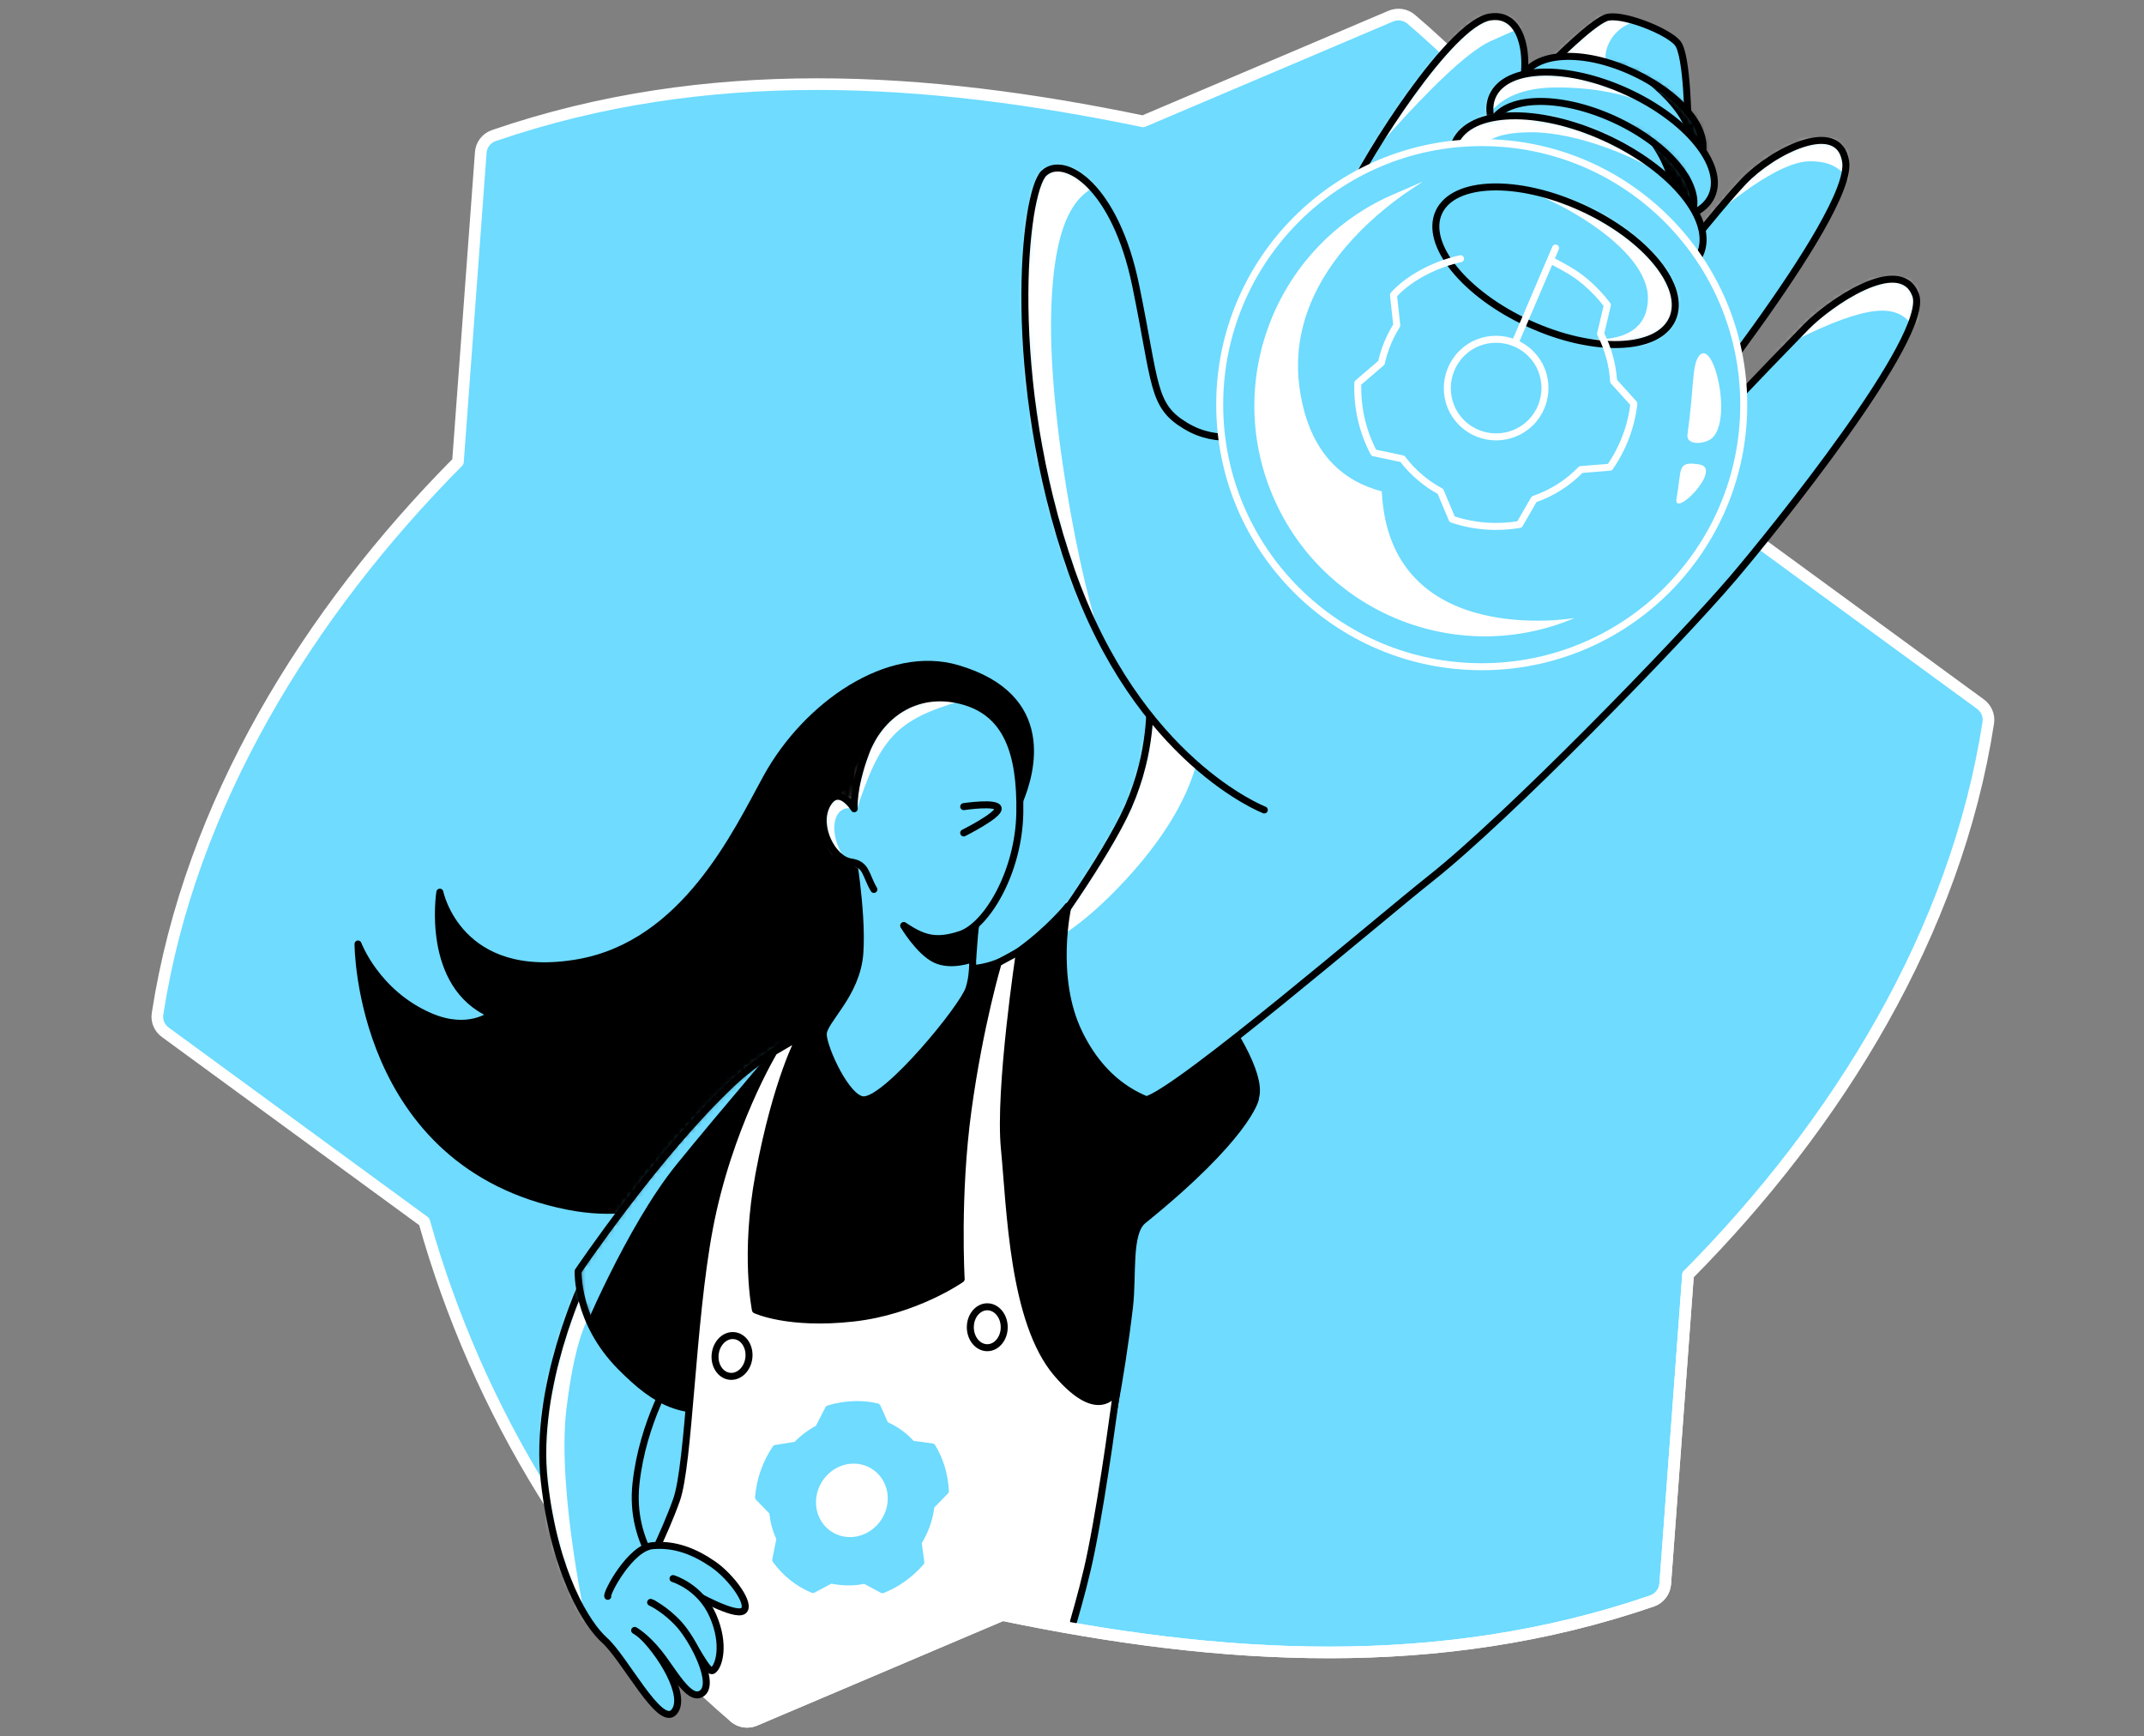 <svg width="368" height="298" viewBox="0 0 368 298" fill="none" xmlns="http://www.w3.org/2000/svg">
<rect x="0" y="0" width="368" height="298" fill="#808080" stroke="none"/>
<path d="M295.455 88.342C286.46 56.174 267.868 25.142 242.221 3.307C241.251 2.471 239.88 2.27 238.71 2.772L196.209 20.829C158.824 13.071 121.272 10.73 84.757 23.27C83.487 23.705 82.584 24.875 82.517 26.212C81.748 36.478 78.604 79.246 78.604 79.246C52.923 105.128 32.593 137.999 27.042 173.979C26.841 175.216 27.376 176.453 28.413 177.189L72.82 209.658C81.848 241.826 100.407 272.858 126.054 294.693C127.024 295.529 128.395 295.73 129.565 295.228L172.066 277.171C209.484 284.962 247.036 287.303 283.551 274.764C284.822 274.329 285.725 273.159 285.825 271.821L289.737 218.787C315.385 192.905 335.716 160.035 341.267 124.055C341.467 122.817 340.932 121.58 339.929 120.844L295.455 88.342Z" fill="#6EDBFF" stroke="white" stroke-width="2" stroke-miterlimit="10" stroke-linecap="round" stroke-linejoin="round"/>
<path d="M266.229 10.931C266.229 10.931 272.784 4.243 275.592 3.073C278.033 2.07 286.293 5.313 287.965 7.42C289.637 9.526 289.737 21.33 289.737 21.33C289.737 21.33 267.166 10.797 266.229 10.931Z" fill="#6EDBFF"/>
<mask id="mask0" mask-type="alpha" maskUnits="userSpaceOnUse" x="266" y="2" width="24" height="20">
<path d="M266.229 10.931C266.229 10.931 272.784 4.243 275.592 3.073C278.033 2.07 286.293 5.313 287.965 7.42C289.637 9.526 289.737 21.33 289.737 21.33C289.737 21.33 267.166 10.797 266.229 10.931Z" fill="#6EDBFF"/>
</mask>
<g mask="url(#mask0)">
<path d="M282.481 3.474C276.763 3.708 275.024 8.891 275.693 10.63C276.362 12.369 274.021 11.031 269.574 10.63C265.126 10.229 264.19 10.597 264.19 10.597C264.19 10.597 274.556 2.27 275.024 2.036C275.492 1.802 282.481 3.474 282.481 3.474Z" fill="white"/>
</g>
<path d="M266.229 10.931C266.229 10.931 272.784 4.243 275.592 3.073C278.033 2.07 286.293 5.313 287.965 7.42C289.637 9.526 289.737 21.33 289.737 21.33C289.737 21.33 267.166 10.797 266.229 10.931Z" stroke="black" stroke-width="1.2" stroke-miterlimit="10" stroke-linecap="round" stroke-linejoin="round"/>
<path d="M183.302 155.554C184.439 155.521 189.187 150.07 194.705 155.554C200.222 161.038 220.921 185.415 214.4 189.929C208.782 193.808 190.725 193.607 185.208 186.585C179.69 179.563 183.302 155.554 183.302 155.554Z" fill="black" stroke="black" stroke-width="1.2" stroke-miterlimit="10" stroke-linecap="round" stroke-linejoin="round"/>
<path d="M175.009 137.464C177.015 132.615 180.861 119.574 164.309 114.725C152.471 111.248 138.427 120.978 131.572 133.451C126.356 142.948 117.528 162.008 99.237 165.218C78.672 168.796 75.495 153.113 75.495 153.113C75.495 153.113 72.92 169.13 84.356 174.079C84.356 174.079 80.444 177.323 73.756 174.414C64.561 170.401 61.451 162.008 61.451 162.008C61.451 162.008 61.451 199.86 97.464 207.016C127.693 213.035 145.282 178.326 147.99 171.003L175.009 137.464Z" fill="black" stroke="black" stroke-width="1.2" stroke-miterlimit="10" stroke-linecap="round" stroke-linejoin="round"/>
<path d="M116.624 274.463C114.751 271.353 107.997 265.267 109.167 254.566C110.338 243.866 115.521 235.674 115.521 235.674L100.306 219.456C100.139 219.957 91.578 237.78 93.418 254.199C95.223 270.249 100.841 278.877 103.717 281.451C107.261 284.595 113.213 296.499 115.654 293.857C118.095 291.215 113.314 283.424 109.568 280.114" fill="#6EDBFF"/>
<mask id="mask1" mask-type="alpha" maskUnits="userSpaceOnUse" x="93" y="219" width="24" height="76">
<path d="M116.624 274.463C114.751 271.353 107.997 265.267 109.167 254.567C110.338 243.866 115.521 235.674 115.521 235.674L100.306 219.456C100.139 219.957 91.578 237.78 93.418 254.199C95.223 270.249 100.841 278.877 103.717 281.451C107.261 284.595 113.213 296.499 115.654 293.857C118.095 291.216 113.314 283.424 109.568 280.114" fill="#6EDBFF"/>
</mask>
<g mask="url(#mask1)">
<path d="M97.229 213.403C97.229 213.403 103.248 224.171 102.479 224.438C101.744 224.672 98.968 227.448 97.229 241.726C95.491 256.004 100.975 280.314 100.975 280.314C100.975 280.314 87.933 260.686 92.214 234.804C96.494 208.922 97.229 213.403 97.229 213.403Z" fill="white"/>
</g>
<path d="M116.624 274.463C114.751 271.353 107.997 265.267 109.167 254.566C110.338 243.866 115.521 235.674 115.521 235.674L100.306 219.456C100.139 219.957 91.578 237.78 93.418 254.199C95.223 270.249 100.841 278.877 103.717 281.451C107.261 284.595 113.213 296.499 115.654 293.857C118.095 291.215 113.314 283.424 109.568 280.114" stroke="black" stroke-width="1.2" stroke-miterlimit="10" stroke-linecap="round" stroke-linejoin="round"/>
<path d="M178.787 162.208C178.787 162.208 176.714 177.891 184.438 184.846C189.454 189.361 192.43 190.063 196.744 188.759C202.596 187.02 236.67 157.794 245.665 150.672C258.606 140.44 287.731 110.612 297.462 99.21C304.183 91.318 331.469 57.612 328.794 50.589C326.119 43.567 313.88 52.128 310.001 56.107C302.745 63.53 288.935 77.976 287.965 79.481C286.962 80.985 284.454 79.079 284.721 78.31C284.956 77.575 318.294 36.946 316.789 27.684C315.586 20.16 304.116 26.012 299.234 31.195C289.403 41.661 268.236 70.987 269.406 69.549C269.406 69.549 199.486 104.125 199.486 104.894C199.486 105.663 197.747 118.504 197.479 119.708C197.245 120.911 197.914 128.703 193.667 138.433C189.855 147.094 178.787 162.208 178.787 162.208Z" fill="#6EDBFF"/>
<mask id="mask2" mask-type="alpha" maskUnits="userSpaceOnUse" x="178" y="24" width="151" height="166">
<path d="M178.787 162.208C178.787 162.208 176.714 177.891 184.438 184.847C189.454 189.361 192.43 190.063 196.744 188.759C202.596 187.02 236.67 157.794 245.665 150.672C258.606 140.44 287.731 110.612 297.462 99.21C304.183 91.318 331.469 57.612 328.794 50.589C326.119 43.567 313.88 52.128 310.001 56.107C302.745 63.53 288.935 77.976 287.965 79.481C286.962 80.985 284.454 79.079 284.721 78.31C284.956 77.575 318.294 36.946 316.789 27.684C315.586 20.16 304.116 26.012 299.234 31.195C289.403 41.661 268.236 70.987 269.406 69.549C269.406 69.549 199.486 104.125 199.486 104.894C199.486 105.663 197.747 118.504 197.479 119.708C197.245 120.911 197.914 128.703 193.667 138.433C189.855 147.094 178.787 162.208 178.787 162.208Z" fill="#6EDBFF"/>
</mask>
<g mask="url(#mask2)">
<path d="M302.979 61.257C303.213 60.521 317.023 43.701 324.547 45.607C332.071 47.513 332.572 51.526 330.299 55.271C328.058 59.016 329.061 52.696 322.039 53.365C314.984 54.034 302.979 61.257 302.979 61.257Z" fill="white"/>
<path d="M317.993 34.037C317.759 33.201 317.826 27.517 310.469 27.684C303.113 27.884 289.403 41.327 289.403 41.327C289.403 41.327 299.669 20.194 311.941 21.297C324.28 22.434 317.993 34.037 317.993 34.037Z" fill="white"/>
<path d="M170.293 163.212C170.293 163.212 177.583 167.893 193.199 151.006C208.815 134.12 205.973 123.185 205.973 123.185L193.6 117.735L170.293 163.212Z" fill="white"/>
</g>
<path d="M178.787 162.208C178.787 162.208 176.714 177.891 184.438 184.846C189.454 189.361 192.43 190.063 196.744 188.759C202.596 187.02 236.67 157.794 245.665 150.672C258.606 140.44 287.731 110.612 297.462 99.21C304.183 91.318 331.469 57.612 328.794 50.589C326.119 43.567 313.88 52.128 310.001 56.107C302.745 63.53 288.935 77.976 287.965 79.481C286.962 80.985 284.454 79.079 284.721 78.31C284.956 77.575 318.294 36.946 316.789 27.684C315.586 20.16 304.116 26.012 299.234 31.195C289.403 41.661 268.236 70.987 269.406 69.549C269.406 69.549 199.486 104.125 199.486 104.894C199.486 105.663 197.747 118.504 197.479 119.708C197.245 120.911 197.914 128.703 193.667 138.433C189.855 147.094 178.787 162.208 178.787 162.208Z" stroke="black" stroke-width="1.2" stroke-miterlimit="10" stroke-linecap="round" stroke-linejoin="round"/>
<path d="M99.237 218.152C99.237 218.152 98.835 226.779 106.493 234.537C112.846 240.957 117.26 242.963 125.553 241.459C133.812 239.954 174.708 235.205 179.189 240.723C183.67 246.24 188.284 249.25 189.02 249.751C189.756 250.253 192.364 237.011 193.869 224.271C194.504 218.787 193.568 211.598 196.209 209.458C213.999 195.079 215.437 188.725 215.437 188.725C215.437 188.725 194.704 196.818 185.208 177.289C180.526 167.692 183.302 155.521 183.302 155.521C183.302 155.521 180.192 159.433 175.009 163.178C170.829 166.188 166.883 166.221 166.883 166.221C166.883 166.221 138.828 173.544 125.787 185.816C112.746 198.088 99.237 218.152 99.237 218.152Z" fill="black"/>
<mask id="mask3" mask-type="alpha" maskUnits="userSpaceOnUse" x="99" y="155" width="117" height="95">
<path d="M99.237 218.152C99.237 218.152 98.835 226.779 106.493 234.537C112.846 240.957 117.26 242.963 125.553 241.459C133.812 239.954 174.708 235.205 179.189 240.723C183.67 246.24 188.284 249.25 189.02 249.751C189.756 250.253 192.364 237.011 193.869 224.271C194.504 218.787 193.568 211.598 196.209 209.458C213.999 195.079 215.437 188.725 215.437 188.725C215.437 188.725 194.704 196.818 185.208 177.289C180.526 167.692 183.302 155.521 183.302 155.521C183.302 155.521 180.192 159.433 175.009 163.178C170.829 166.188 166.883 166.221 166.883 166.221C166.883 166.221 138.828 173.544 125.787 185.816C112.746 198.088 99.237 218.152 99.237 218.152Z" fill="black"/>
</mask>
<g mask="url(#mask3)">
<path d="M96.962 217.416L99.504 229.889C99.504 229.889 107.429 210.595 116.089 199.894C123.513 190.732 136.521 175.584 136.521 175.584C136.521 175.584 105.957 194.109 96.962 217.416Z" fill="#6EDBFF"/>
</g>
<path d="M99.237 218.152C99.237 218.152 98.835 226.779 106.493 234.537C112.846 240.957 117.26 242.963 125.553 241.459C133.812 239.954 174.708 235.205 179.189 240.723C183.67 246.24 188.284 249.25 189.02 249.751C189.756 250.253 192.364 237.011 193.869 224.271C194.504 218.787 193.568 211.598 196.209 209.458C213.999 195.079 215.437 188.725 215.437 188.725C215.437 188.725 194.704 196.818 185.208 177.289C180.526 167.692 183.302 155.521 183.302 155.521C183.302 155.521 180.192 159.433 175.009 163.178C170.829 166.188 166.883 166.221 166.883 166.221C166.883 166.221 138.828 173.544 125.787 185.816C112.746 198.088 99.237 218.152 99.237 218.152Z" stroke="black" stroke-width="1.2" stroke-miterlimit="10" stroke-linecap="round" stroke-linejoin="round"/>
<path d="M191.695 238.382C191.628 238.817 189.02 256.105 186.879 266.939C186.01 271.353 184.973 275.901 184.004 279.244C180.359 278.609 176.747 277.907 173.103 277.138L130.602 295.195C129.431 295.696 128.06 295.496 127.091 294.66C123.847 291.918 120.704 288.975 117.694 285.966L113.615 272.323L110.338 270.283C110.338 270.283 113.916 263.495 116.089 257.375C118.263 251.223 118.698 226.913 121.707 210.895C124.984 193.44 132.809 180.466 132.809 180.466L137.323 177.824C137.323 177.824 133.277 185.114 130.234 201.499C127.659 215.309 129.632 224.772 129.632 224.772C129.632 224.772 135.183 227.414 146.385 226.177C157.085 225.007 164.944 219.489 164.944 219.489C164.944 219.489 164.108 205.177 166.114 190.498C168.12 175.818 171.297 165.218 171.297 165.218L174.975 163.211C174.975 163.211 171.364 186.853 172.367 197.119C173.37 207.384 173.771 226.812 181.395 235.707C188.919 244.435 191.594 238.616 191.695 238.382Z" fill="white"/>
<path d="M162.268 255.904C162.134 253.095 161.332 250.52 159.994 248.313L156.517 247.845C155.279 246.441 153.708 245.304 151.935 244.535L150.564 241.458C149.361 241.158 148.09 241.024 146.786 241.057C145.214 241.091 143.676 241.325 142.205 241.793L140.499 245.137C139.095 245.872 137.791 246.842 136.687 248.012L133.143 248.581C131.504 251.022 130.434 253.898 130.2 256.974L132.641 259.482C132.775 261.121 133.21 262.659 133.878 264.063L133.143 267.708C134.781 269.948 136.955 271.721 139.53 272.791L142.606 271.152C143.609 271.386 144.646 271.487 145.749 271.487C146.652 271.487 147.555 271.386 148.424 271.186L151.467 272.824C154.009 271.821 156.249 270.182 158.055 268.109L157.587 264.698C158.757 262.859 159.526 260.719 159.794 258.445L162.268 255.904ZM145.983 264.398C142.238 264.431 139.329 261.388 139.463 257.576C139.597 253.764 142.74 250.621 146.451 250.587C150.197 250.554 153.106 253.597 152.972 257.409C152.838 261.221 149.695 264.331 145.983 264.398Z" fill="#6EDBFF" stroke="#6EDBFF" stroke-width="1.2" stroke-miterlimit="10" stroke-linecap="round" stroke-linejoin="round"/>
<path d="M117.728 285.497L113.648 272.356L110.371 270.316C110.371 270.316 113.949 263.528 116.123 257.409C118.296 251.256 118.731 226.946 121.74 210.929C125.017 193.474 132.842 180.499 132.842 180.499L137.356 177.858C137.356 177.858 133.31 185.147 130.267 201.532C127.692 215.343 129.665 224.806 129.665 224.806C129.665 224.806 135.216 227.448 146.418 226.21C157.119 225.04 164.977 219.523 164.977 219.523C164.977 219.523 164.141 205.211 166.147 190.531C168.153 175.851 171.33 165.251 171.33 165.251L175.008 163.245C175.008 163.245 171.397 186.886 172.4 197.152C173.403 207.418 173.805 226.846 181.429 235.74C188.919 244.468 191.594 238.65 191.694 238.416C191.628 238.85 189.521 255.202 187.347 266.003C186.478 270.417 185.241 274.864 184.271 278.241" stroke="black" stroke-width="1.2" stroke-miterlimit="10" stroke-linecap="round" stroke-linejoin="round"/>
<path d="M104.319 273.961C104.018 273.46 108.197 265.601 112.01 265.267C115.855 264.933 119.199 266.27 122.376 268.444C125.552 270.617 129.063 275.466 127.559 276.469C126.054 277.472 119.032 273.46 119.032 273.46" fill="#6EDBFF"/>
<path d="M104.319 273.961C104.018 273.46 108.197 265.601 112.01 265.267C115.855 264.933 119.199 266.27 122.376 268.444C125.552 270.617 129.063 275.466 127.559 276.469C126.054 277.472 119.032 273.46 119.032 273.46" stroke="black" stroke-width="1.2" stroke-miterlimit="10" stroke-linecap="round" stroke-linejoin="round"/>
<path d="M126.054 294.693C127.024 295.529 128.395 295.73 129.565 295.228L172.066 277.171C209.484 284.963 247.036 287.303 283.551 274.764C284.822 274.329 285.725 273.159 285.825 271.821L289.737 218.787" stroke="white" stroke-width="2" stroke-miterlimit="10" stroke-linecap="round" stroke-linejoin="round"/>
<path d="M115.521 270.918C115.521 270.918 120.202 272.289 122.376 277.305C124.549 282.321 123.379 285.999 122.376 286.668C121.372 287.337 119.266 281.986 116.658 279.311C114.618 277.238 112.11 275.198 112.11 275.198" fill="#6EDBFF"/>
<path d="M115.521 270.918C115.521 270.918 120.202 272.289 122.376 277.305C124.549 282.321 123.379 285.999 122.376 286.668C121.372 287.337 119.266 281.986 116.658 279.311C114.618 277.238 112.11 275.198 112.11 275.198" stroke="black" stroke-width="1.2" stroke-miterlimit="10" stroke-linecap="round" stroke-linejoin="round"/>
<path d="M111.676 274.998C111.676 274.998 114.15 276.101 116.591 278.81C119.032 281.518 122.978 289.109 120.37 290.68C118.23 291.985 115.554 286.735 113.013 283.591C110.773 280.816 108.934 279.813 108.934 279.813" fill="#6EDBFF"/>
<path d="M111.676 274.998C111.676 274.998 114.15 276.101 116.591 278.81C119.032 281.518 122.978 289.109 120.37 290.68C118.23 291.985 115.554 286.735 113.013 283.591C110.773 280.816 108.934 279.813 108.934 279.813" stroke="black" stroke-width="1.2" stroke-miterlimit="10" stroke-linecap="round" stroke-linejoin="round"/>
<path d="M146.051 144.854C146.051 144.854 148.09 156.223 147.589 163.512C147.087 170.769 141.269 175.149 141.302 177.523C141.336 179.898 145.348 188.759 148.258 188.759C152.304 188.759 165.311 172.875 166.315 169.699C167.318 166.522 166.783 163.914 166.983 162.041C167.485 157.025 169.324 152.678 169.324 152.678L146.051 144.854Z" fill="#6EDBFF" stroke="black" stroke-width="1.2" stroke-miterlimit="10" stroke-linecap="round" stroke-linejoin="round"/>
<path d="M149.996 152.645C148.525 150.17 148.793 148.331 146.051 147.93C142.941 147.495 139.931 141.811 141.938 138.132C143.944 134.454 146.619 138.801 146.619 138.801C146.619 138.801 146.285 135.39 148.592 129.204C150.966 122.817 157.152 118.236 165.01 120.243C172.869 122.249 175.209 129.271 175.042 139.47C174.875 149.669 169.357 158.864 164.843 160.369C160.329 161.874 158.189 160.837 155.146 158.864" fill="#6EDBFF"/>
<mask id="mask4" mask-type="alpha" maskUnits="userSpaceOnUse" x="141" y="119" width="35" height="43">
<path d="M149.996 152.645C148.525 150.17 148.793 148.331 146.051 147.93C142.941 147.495 139.931 141.811 141.938 138.132C143.944 134.454 146.619 138.801 146.619 138.801C146.619 138.801 146.285 135.39 148.592 129.204C150.966 122.817 157.152 118.236 165.01 120.243C172.869 122.249 175.209 129.271 175.042 139.47C174.875 149.669 169.357 158.864 164.843 160.369C160.329 161.874 158.189 160.837 155.146 158.864" fill="#6EDBFF"/>
</mask>
<g mask="url(#mask4)">
<path d="M164.977 120.276C153.875 123.52 151.033 126.629 146.953 139.269C146.953 139.269 144.111 136.026 144.011 136.694C143.911 137.363 148.659 127.465 151.2 124.121C155.781 118.102 164.977 120.276 164.977 120.276Z" fill="white"/>
<path d="M146.586 138.801C141.302 137.53 142.473 147.93 148.291 149.535C148.291 149.535 142.907 146.057 142.807 146.726C142.707 147.395 139.53 140.741 142.306 137.564C145.048 134.387 146.586 138.801 146.586 138.801Z" fill="white"/>
</g>
<path d="M149.996 152.645C148.525 150.17 148.793 148.331 146.051 147.93C142.941 147.495 139.931 141.811 141.938 138.132C143.944 134.454 146.619 138.801 146.619 138.801C146.619 138.801 146.285 135.39 148.592 129.204C150.966 122.817 157.152 118.236 165.01 120.243C172.869 122.249 175.209 129.271 175.042 139.47C174.875 149.669 169.357 158.864 164.843 160.369C160.329 161.874 158.189 160.837 155.146 158.864" stroke="black" stroke-width="1.2" stroke-miterlimit="10" stroke-linecap="round" stroke-linejoin="round"/>
<path d="M165.412 138.433C165.412 138.433 171.163 137.564 171.33 138.734C171.497 139.905 165.412 142.948 165.412 142.948" fill="#6EDBFF"/>
<path d="M165.412 138.433C165.412 138.433 171.163 137.564 171.33 138.734C171.497 139.905 165.412 142.948 165.412 142.948" stroke="black" stroke-width="1.2" stroke-miterlimit="10" stroke-linecap="round" stroke-linejoin="round"/>
<path d="M217.008 139.002C217.008 139.002 195.34 130.709 183.87 97.872C172.4 65.035 175.711 32.967 179.189 29.724C182.666 26.48 191.461 31.964 194.938 49.018C198.449 66.072 197.68 69.583 203.465 73.06C209.217 76.571 214.734 74.298 214.734 74.298C214.734 74.298 226.872 43.835 231.387 33.803C234.563 26.714 248.942 3.942 255.764 2.906C262.585 1.836 262.786 13.305 260.178 17.786C258.773 20.194 242.355 58.548 242.355 58.548L252.988 63.296" fill="#6EDBFF"/>
<mask id="mask5" mask-type="alpha" maskUnits="userSpaceOnUse" x="175" y="2" width="87" height="138">
<path d="M217.008 139.002C217.008 139.002 195.34 130.709 183.87 97.872C172.4 65.035 175.711 32.967 179.189 29.724C182.666 26.48 191.461 31.964 194.938 49.018C198.449 66.072 197.68 69.583 203.465 73.06C209.217 76.572 214.734 74.298 214.734 74.298C214.734 74.298 226.872 43.835 231.387 33.803C234.563 26.714 248.942 3.942 255.764 2.906C262.585 1.836 262.786 13.305 260.178 17.786C258.773 20.194 242.355 58.548 242.355 58.548L252.988 63.296" fill="#6EDBFF"/>
</mask>
<g mask="url(#mask5)">
<path d="M229.08 34.037C228.411 32.666 241.318 9.393 249.578 4.377C257.837 -0.639 262.619 4.377 262.619 4.377C262.619 4.377 263.923 3.374 255.731 7.119C247.571 10.931 229.08 34.037 229.08 34.037Z" fill="white"/>
<path d="M192.029 30.961C186.98 31.663 180.927 33.469 180.426 53.766C179.924 74.064 186.846 106.299 189.755 111.248C192.631 116.196 178.352 93.859 175.009 80.317C171.665 66.774 169.123 30.459 178.52 27.216C187.949 23.939 192.029 30.961 192.029 30.961Z" fill="white"/>
</g>
<path d="M217.008 139.002C217.008 139.002 195.34 130.709 183.87 97.872C172.4 65.035 175.711 32.967 179.189 29.724C182.666 26.48 191.461 31.964 194.938 49.018C198.449 66.072 197.68 69.583 203.465 73.06C209.217 76.571 214.734 74.298 214.734 74.298C214.734 74.298 226.872 43.835 231.387 33.803C234.563 26.714 248.942 3.942 255.764 2.906C262.585 1.836 262.786 13.305 260.178 17.786C258.773 20.194 242.355 58.548 242.355 58.548L252.988 63.296" stroke="black" stroke-width="1.2" stroke-miterlimit="10" stroke-linecap="round" stroke-linejoin="round"/>
<path d="M291.844 27.316C289.804 31.663 281.812 32.332 273.018 28.219C264.223 24.106 259.274 17.652 261.314 13.305C263.354 8.958 271.58 8.323 280.374 12.436C289.169 16.549 293.884 22.969 291.844 27.316Z" fill="#6EDBFF"/>
<mask id="mask6" mask-type="alpha" maskUnits="userSpaceOnUse" x="260" y="9" width="33" height="22">
<path d="M291.844 27.316C289.804 31.663 281.812 32.332 273.018 28.219C264.223 24.106 259.274 17.652 261.314 13.305C263.354 8.958 271.58 8.323 280.374 12.436C289.169 16.549 293.884 22.969 291.844 27.316Z" fill="#6EDBFF"/>
</mask>
<g mask="url(#mask6)">
<path d="M289.771 24.139C290.406 29.857 297.529 24.708 295.389 26.447C295.389 26.447 287.163 7.453 283.551 7.52C279.973 7.587 273.152 8.055 273.152 8.055C273.152 8.055 288.835 15.813 289.771 24.139Z" fill="black"/>
</g>
<path d="M291.844 27.316C289.804 31.663 281.812 32.332 273.018 28.219C264.223 24.106 259.274 17.652 261.314 13.305C263.354 8.958 271.58 8.323 280.374 12.436C289.169 16.549 293.884 22.969 291.844 27.316Z" stroke="black" stroke-width="1.2" stroke-miterlimit="10" stroke-linecap="round" stroke-linejoin="round"/>
<path d="M293.781 33.645C296.133 28.506 289.628 20.49 279.25 15.739C268.873 10.988 258.554 11.301 256.201 16.44C253.849 21.578 260.354 29.595 270.731 34.346C281.109 39.097 291.428 38.783 293.781 33.645Z" fill="#6EDBFF"/>
<mask id="mask7" mask-type="alpha" maskUnits="userSpaceOnUse" x="251" y="7" width="48" height="36">
<path d="M293.781 33.645C296.133 28.506 289.628 20.49 279.25 15.739C268.873 10.988 258.554 11.301 256.201 16.44C253.849 21.578 260.354 29.595 270.731 34.346C281.109 39.097 291.428 38.783 293.781 33.645Z" fill="#6EDBFF"/>
</mask>
<g mask="url(#mask7)">
<path d="M284.721 18.823C284.721 18.823 271.948 10.095 260.746 12.87C249.544 15.646 254.292 22.534 254.292 22.534C254.292 22.534 255.228 15.111 266.965 15.011C278.736 14.91 284.721 18.823 284.721 18.823Z" fill="white"/>
</g>
<path d="M293.781 33.645C296.133 28.506 289.628 20.49 279.25 15.739C268.873 10.988 258.554 11.301 256.201 16.44C253.849 21.578 260.354 29.595 270.731 34.346C281.109 39.097 291.428 38.783 293.781 33.645Z" stroke="black" stroke-width="1.2" stroke-miterlimit="10" stroke-linecap="round" stroke-linejoin="round"/>
<path d="M290.3 36.839C292.452 32.137 286.52 24.811 277.049 20.475C267.579 16.139 258.157 16.435 256.004 21.137C253.851 25.839 259.784 33.165 269.254 37.501C278.725 41.837 288.147 41.54 290.3 36.839Z" fill="#6EDBFF"/>
<mask id="mask8" mask-type="alpha" maskUnits="userSpaceOnUse" x="252" y="12" width="43" height="34">
<path d="M290.3 36.839C292.452 32.137 286.52 24.811 277.049 20.475C267.579 16.139 258.157 16.435 256.004 21.137C253.851 25.839 259.784 33.165 269.254 37.501C278.725 41.837 288.147 41.54 290.3 36.839Z" fill="#6EDBFF"/>
</mask>
<g mask="url(#mask8)">
<path d="M276.696 18.087C286.694 25.878 287.129 32.399 286.962 38.551C286.795 44.704 294.084 42.698 294.084 42.698C294.084 42.698 288.701 24.072 285.925 21.096C283.15 18.12 276.696 18.087 276.696 18.087Z" fill="black"/>
</g>
<path d="M290.3 36.839C292.452 32.137 286.52 24.811 277.049 20.475C267.579 16.139 258.157 16.435 256.004 21.137C253.851 25.839 259.784 33.165 269.254 37.501C278.725 41.837 288.147 41.54 290.3 36.839Z" stroke="black" stroke-width="1.2" stroke-miterlimit="10" stroke-linecap="round" stroke-linejoin="round"/>
<path d="M291.787 43.656C294.416 37.913 287.142 28.951 275.539 23.639C263.936 18.327 252.398 18.676 249.769 24.419C247.14 30.161 254.414 39.123 266.017 44.435C277.62 49.748 289.158 49.399 291.787 43.656Z" fill="#6EDBFF"/>
<mask id="mask9" mask-type="alpha" maskUnits="userSpaceOnUse" x="245" y="14" width="52" height="41">
<path d="M291.787 43.656C294.416 37.913 287.142 28.951 275.539 23.639C263.936 18.327 252.398 18.676 249.769 24.419C247.14 30.161 254.414 39.123 266.017 44.435C277.62 49.748 289.158 49.399 291.787 43.656Z" fill="#6EDBFF"/>
</mask>
<g mask="url(#mask9)">
<path d="M253.757 26.714C254.325 24.507 256.265 22.701 262.886 22.701C270.777 22.701 280.909 26.982 285.725 30.225C290.54 33.469 272.851 15.278 255.797 18.187C238.776 21.063 253.757 26.714 253.757 26.714Z" fill="white"/>
</g>
<path d="M291.787 43.656C294.416 37.913 287.142 28.951 275.539 23.639C263.936 18.327 252.398 18.676 249.769 24.419C247.14 30.161 254.414 39.123 266.017 44.435C277.62 49.748 289.158 49.399 291.787 43.656Z" stroke="black" stroke-width="1.2" stroke-miterlimit="10" stroke-linecap="round" stroke-linejoin="round"/>
<path d="M254.326 114.424C279.165 114.424 299.301 94.288 299.301 69.449C299.301 44.61 279.165 24.474 254.326 24.474C229.487 24.474 209.351 44.61 209.351 69.449C209.351 94.288 229.487 114.424 254.326 114.424Z" fill="#6EDBFF" stroke="white" stroke-width="1.2" stroke-miterlimit="10" stroke-linecap="round" stroke-linejoin="round"/>
<path d="M128.537 233.042C128.758 231.115 127.643 229.405 126.046 229.223C124.45 229.04 122.977 230.453 122.756 232.38C122.536 234.306 123.651 236.016 125.247 236.199C126.843 236.382 128.316 234.968 128.537 233.042Z" stroke="black" stroke-width="1.2" stroke-miterlimit="10" stroke-linecap="round" stroke-linejoin="round"/>
<path d="M169.458 231.293C171.064 231.293 172.367 229.721 172.367 227.782C172.367 225.843 171.064 224.271 169.458 224.271C167.851 224.271 166.548 225.843 166.548 227.782C166.548 229.721 167.851 231.293 169.458 231.293Z" stroke="black" stroke-width="1.2" stroke-miterlimit="10" stroke-linecap="round" stroke-linejoin="round"/>
<path d="M287.035 54.781C289.549 49.29 282.617 40.732 271.551 35.665C260.486 30.599 249.477 30.942 246.963 36.433C244.449 41.924 251.381 50.482 262.447 55.549C273.512 60.615 284.521 60.272 287.035 54.781Z" fill="#6EDBFF"/>
<mask id="mask10" mask-type="alpha" maskUnits="userSpaceOnUse" x="242" y="26" width="50" height="39">
<path d="M287.035 54.781C289.549 49.29 282.617 40.732 271.551 35.665C260.486 30.599 249.477 30.942 246.963 36.433C244.449 41.924 251.381 50.482 262.447 55.549C273.512 60.616 284.521 60.272 287.035 54.781Z" fill="#6EDBFF"/>
</mask>
<g mask="url(#mask10)">
<path d="M260.278 32.265C266.397 33.669 283.083 42.531 282.849 51.325C282.615 61.892 266.564 57.21 266.564 57.21C266.564 57.21 279.405 63.631 284.922 60.086C290.44 56.541 290.172 46.61 284.187 40.491C278.201 34.372 260.278 32.265 260.278 32.265Z" fill="white"/>
</g>
<path d="M287.035 54.781C289.549 49.29 282.617 40.732 271.551 35.665C260.486 30.599 249.477 30.942 246.963 36.433C244.449 41.924 251.381 50.482 262.447 55.549C273.512 60.615 284.521 60.272 287.035 54.781Z" stroke="black" stroke-width="1.2" stroke-miterlimit="10" stroke-linecap="round" stroke-linejoin="round"/>
<path d="M250.681 44.403C246.969 45.206 242.187 47.312 239.178 50.623L239.746 55.839C238.475 57.846 237.606 60.019 237.104 62.26L233.058 65.737C232.925 69.85 233.827 73.997 235.8 77.708L240.716 78.745C241.652 79.982 242.722 81.119 243.959 82.122C244.996 82.992 246.099 83.727 247.236 84.329L249.243 89.111C252.988 90.382 256.967 90.649 260.813 90.014L263.321 85.667C266.297 84.664 269.039 82.958 271.346 80.584L276.328 80.183C278.636 76.839 280.007 73.094 280.441 69.282L276.964 65.436C276.796 62.627 276.027 59.819 274.723 57.277L275.894 52.362C274.79 50.89 273.486 49.519 272.015 48.282C270.209 46.777 268.604 45.941 266.33 44.738M251.45 73.06C247.872 70.118 247.404 64.834 250.346 61.256C253.289 57.678 258.572 57.21 262.15 60.153C265.728 63.096 266.196 68.379 263.254 71.957C260.311 75.501 255.028 76.003 251.45 73.06Z" stroke="white" stroke-width="1.2" stroke-miterlimit="10" stroke-linecap="round" stroke-linejoin="round"/>
<path d="M270.276 106.065C250.179 114.591 226.972 105.195 218.445 85.065C209.918 64.968 219.315 41.762 239.445 33.235C257.034 25.778 218.847 39.555 223.127 67.075C224.832 78.043 230.717 82.624 237.171 84.329C238.475 111.582 270.276 106.065 270.276 106.065Z" fill="white"/>
<path d="M266.999 42.564L260.044 58.849" stroke="white" stroke-width="1.2" stroke-miterlimit="10" stroke-linecap="round" stroke-linejoin="round"/>
<path d="M291.643 61.056C290.372 62.594 290.774 66.607 289.637 74.565C289.369 76.538 292.713 76.27 293.917 75.134C297.395 71.823 294.118 58.013 291.643 61.056Z" fill="white"/>
<path d="M291.711 79.715C295.824 80.417 287.096 89.211 287.765 85.5C288.701 80.517 287.731 79.046 291.711 79.715Z" fill="white"/>
<path d="M166.95 164.549C166.95 164.549 163.305 165.987 160.53 164.649C157.754 163.312 155.113 158.864 155.113 158.864C155.113 158.864 158.122 162.041 163.305 161.071C166.081 160.57 167.351 159.399 167.351 159.399L166.95 164.549Z" fill="black" stroke="black" stroke-width="1.2" stroke-miterlimit="10" stroke-linecap="round" stroke-linejoin="round"/>
</svg>

